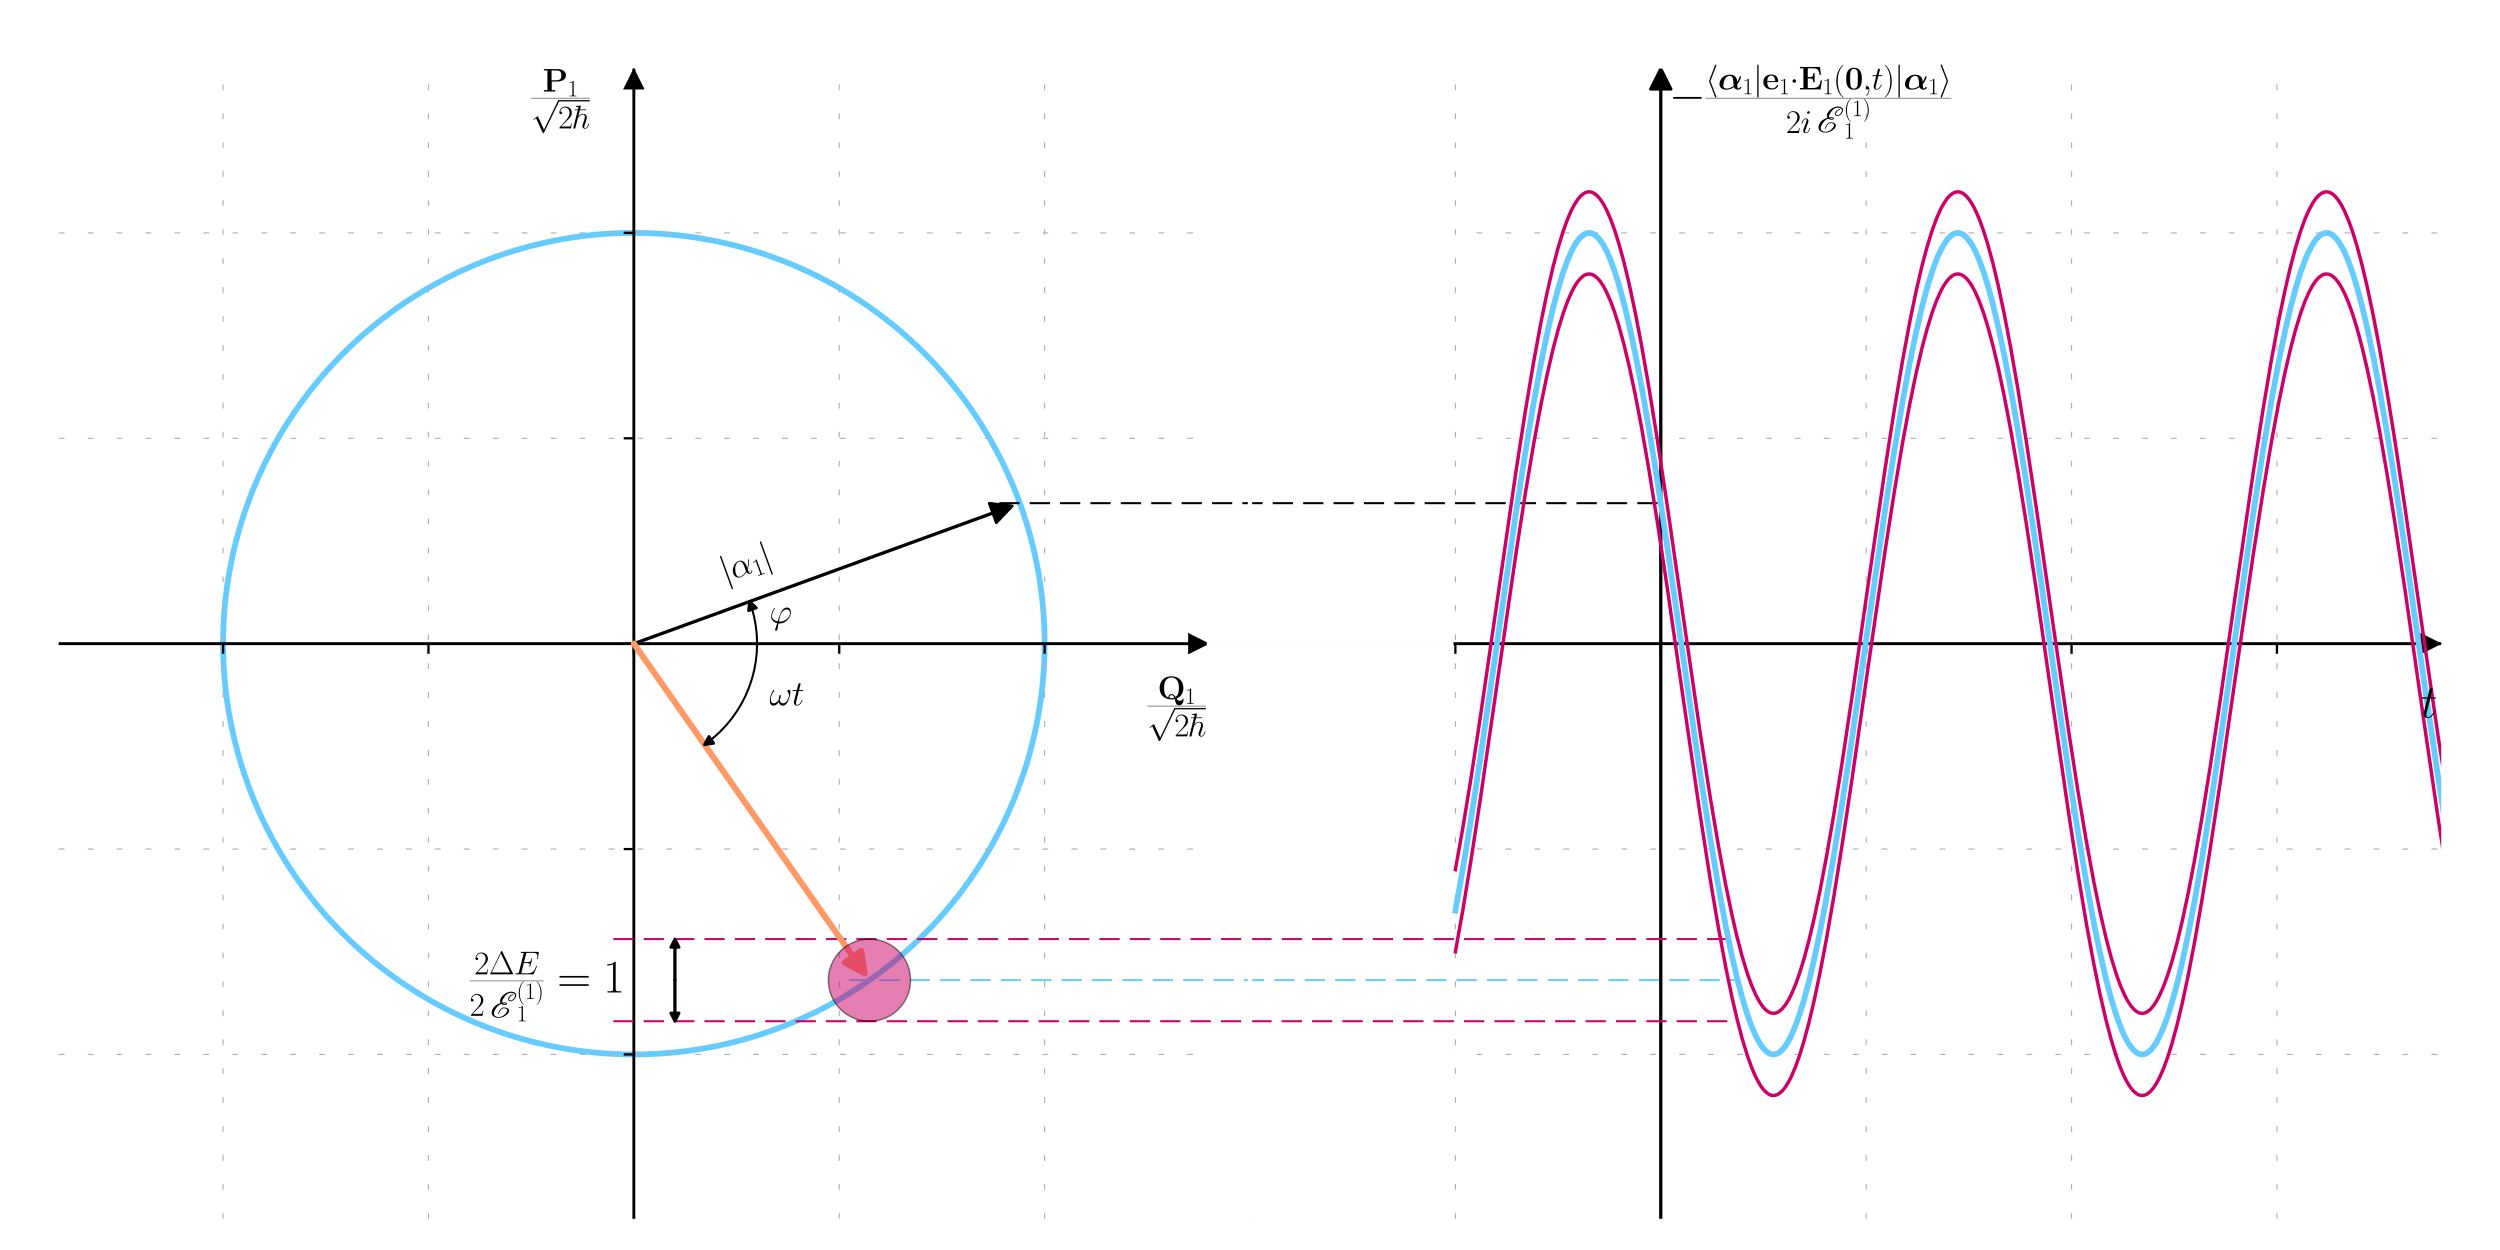 <?xml version="1.0" encoding="utf-8" standalone="no"?>
<!DOCTYPE svg PUBLIC "-//W3C//DTD SVG 1.1//EN"
  "http://www.w3.org/Graphics/SVG/1.1/DTD/svg11.dtd">
<svg xmlns:xlink="http://www.w3.org/1999/xlink" width="864pt" height="432pt" viewBox="0 0 864 432" xmlns="http://www.w3.org/2000/svg" version="1.1">
 <defs>
  <style type="text/css">*{stroke-linejoin: round; stroke-linecap: butt}</style>
 </defs>
 <g id="figure_1">
  <g id="patch_1">
   <path d="M 0 432 
L 864 432 
L 864 0 
L 0 0 
z
" style="fill: #ffffff"/>
  </g>
  <g id="axes_1">
   <g id="patch_2">
    <path d="M 20.308 421.2 
L 843.692 421.2 
L 843.692 23.705 
L 20.308 23.705 
z
" style="fill: #ffffff"/>
   </g>
   <g id="patch_3">
    <path d="M 219.056 364.415 
C 256.705 364.415 292.817 349.457 319.439 322.835 
C 346.061 296.213 361.019 260.101 361.019 222.452 
C 361.019 184.803 346.061 148.691 319.439 122.07 
C 292.817 95.448 256.705 80.49 219.056 80.49 
C 181.407 80.49 145.295 95.448 118.673 122.07 
C 92.052 148.691 77.093 184.803 77.093 222.452 
C 77.093 260.101 92.052 296.213 118.673 322.835 
C 145.295 349.457 181.407 364.415 219.056 364.415 
L 219.056 364.415 
z
" clip-path="url(#p4345b1e1d0)" style="fill: none; stroke: #66ccff; stroke-width: 2; stroke-linejoin: miter"/>
   </g>
   <g id="matplotlib.axis_1">
    <g id="xtick_1">
     <g id="line2d_1">
      <path d="M 77.093 421.2 
L 77.093 23.705 
" clip-path="url(#p4345b1e1d0)" style="fill: none; stroke-dasharray: 2,8; stroke-dashoffset: 0; stroke: #b0b0b0; stroke-width: 0.4"/>
     </g>
     <g id="line2d_2">
      <defs>
       <path id="me03087c6c3" d="M 0 0 
L 0 3.5 
" style="stroke: #000000; stroke-width: 0.8"/>
      </defs>
      <g>
       <use xlink:href="#me03087c6c3" x="77.093" y="222.452" style="stroke: #000000; stroke-width: 0.8"/>
      </g>
     </g>
    </g>
    <g id="xtick_2">
     <g id="line2d_3">
      <path d="M 148.075 421.2 
L 148.075 23.705 
" clip-path="url(#p4345b1e1d0)" style="fill: none; stroke-dasharray: 2,8; stroke-dashoffset: 0; stroke: #b0b0b0; stroke-width: 0.4"/>
     </g>
     <g id="line2d_4">
      <g>
       <use xlink:href="#me03087c6c3" x="148.075" y="222.452" style="stroke: #000000; stroke-width: 0.8"/>
      </g>
     </g>
    </g>
    <g id="xtick_3">
     <g id="line2d_5">
      <path d="M 219.056 421.2 
L 219.056 23.705 
" clip-path="url(#p4345b1e1d0)" style="fill: none; stroke-dasharray: 2,8; stroke-dashoffset: 0; stroke: #b0b0b0; stroke-width: 0.4"/>
     </g>
     <g id="line2d_6">
      <g>
       <use xlink:href="#me03087c6c3" x="219.056" y="222.452" style="stroke: #000000; stroke-width: 0.8"/>
      </g>
     </g>
    </g>
    <g id="xtick_4">
     <g id="line2d_7">
      <path d="M 290.037 421.2 
L 290.037 23.705 
" clip-path="url(#p4345b1e1d0)" style="fill: none; stroke-dasharray: 2,8; stroke-dashoffset: 0; stroke: #b0b0b0; stroke-width: 0.4"/>
     </g>
     <g id="line2d_8">
      <g>
       <use xlink:href="#me03087c6c3" x="290.037" y="222.452" style="stroke: #000000; stroke-width: 0.8"/>
      </g>
     </g>
    </g>
    <g id="xtick_5">
     <g id="line2d_9">
      <path d="M 361.019 421.2 
L 361.019 23.705 
" clip-path="url(#p4345b1e1d0)" style="fill: none; stroke-dasharray: 2,8; stroke-dashoffset: 0; stroke: #b0b0b0; stroke-width: 0.4"/>
     </g>
     <g id="line2d_10">
      <g>
       <use xlink:href="#me03087c6c3" x="361.019" y="222.452" style="stroke: #000000; stroke-width: 0.8"/>
      </g>
     </g>
    </g>
    <g id="xtick_6">
     <g id="line2d_11">
      <path d="M 432 421.2 
L 432 23.705 
" clip-path="url(#p4345b1e1d0)" style="fill: none; stroke-dasharray: 2,8; stroke-dashoffset: 0; stroke: #b0b0b0; stroke-width: 0.4"/>
     </g>
     <g id="line2d_12">
      <g>
       <use xlink:href="#me03087c6c3" x="432" y="222.452" style="stroke: #000000; stroke-width: 0.8"/>
      </g>
     </g>
    </g>
    <g id="xtick_7">
     <g id="line2d_13">
      <path d="M 502.981 421.2 
L 502.981 23.705 
" clip-path="url(#p4345b1e1d0)" style="fill: none; stroke-dasharray: 2,8; stroke-dashoffset: 0; stroke: #b0b0b0; stroke-width: 0.4"/>
     </g>
     <g id="line2d_14">
      <g>
       <use xlink:href="#me03087c6c3" x="502.981" y="222.452" style="stroke: #000000; stroke-width: 0.8"/>
      </g>
     </g>
    </g>
    <g id="xtick_8">
     <g id="line2d_15">
      <path d="M 573.963 421.2 
L 573.963 23.705 
" clip-path="url(#p4345b1e1d0)" style="fill: none; stroke-dasharray: 2,8; stroke-dashoffset: 0; stroke: #b0b0b0; stroke-width: 0.4"/>
     </g>
     <g id="line2d_16">
      <g>
       <use xlink:href="#me03087c6c3" x="573.963" y="222.452" style="stroke: #000000; stroke-width: 0.8"/>
      </g>
     </g>
    </g>
    <g id="xtick_9">
     <g id="line2d_17">
      <path d="M 644.944 421.2 
L 644.944 23.705 
" clip-path="url(#p4345b1e1d0)" style="fill: none; stroke-dasharray: 2,8; stroke-dashoffset: 0; stroke: #b0b0b0; stroke-width: 0.4"/>
     </g>
     <g id="line2d_18">
      <g>
       <use xlink:href="#me03087c6c3" x="644.944" y="222.452" style="stroke: #000000; stroke-width: 0.8"/>
      </g>
     </g>
    </g>
    <g id="xtick_10">
     <g id="line2d_19">
      <path d="M 715.925 421.2 
L 715.925 23.705 
" clip-path="url(#p4345b1e1d0)" style="fill: none; stroke-dasharray: 2,8; stroke-dashoffset: 0; stroke: #b0b0b0; stroke-width: 0.4"/>
     </g>
     <g id="line2d_20">
      <g>
       <use xlink:href="#me03087c6c3" x="715.925" y="222.452" style="stroke: #000000; stroke-width: 0.8"/>
      </g>
     </g>
    </g>
    <g id="xtick_11">
     <g id="line2d_21">
      <path d="M 786.907 421.2 
L 786.907 23.705 
" clip-path="url(#p4345b1e1d0)" style="fill: none; stroke-dasharray: 2,8; stroke-dashoffset: 0; stroke: #b0b0b0; stroke-width: 0.4"/>
     </g>
     <g id="line2d_22">
      <g>
       <use xlink:href="#me03087c6c3" x="786.907" y="222.452" style="stroke: #000000; stroke-width: 0.8"/>
      </g>
     </g>
    </g>
   </g>
   <g id="matplotlib.axis_2">
    <g id="ytick_1">
     <g id="line2d_23">
      <path d="M 20.308 364.415 
L 843.692 364.415 
" clip-path="url(#p4345b1e1d0)" style="fill: none; stroke-dasharray: 2,8; stroke-dashoffset: 0; stroke: #b0b0b0; stroke-width: 0.4"/>
     </g>
     <g id="line2d_24">
      <defs>
       <path id="mb4e9addeaa" d="M 0 0 
L -3.5 0 
" style="stroke: #000000; stroke-width: 0.8"/>
      </defs>
      <g>
       <use xlink:href="#mb4e9addeaa" x="219.056" y="364.415" style="stroke: #000000; stroke-width: 0.8"/>
      </g>
     </g>
    </g>
    <g id="ytick_2">
     <g id="line2d_25">
      <path d="M 20.308 293.434 
L 843.692 293.434 
" clip-path="url(#p4345b1e1d0)" style="fill: none; stroke-dasharray: 2,8; stroke-dashoffset: 0; stroke: #b0b0b0; stroke-width: 0.4"/>
     </g>
     <g id="line2d_26">
      <g>
       <use xlink:href="#mb4e9addeaa" x="219.056" y="293.434" style="stroke: #000000; stroke-width: 0.8"/>
      </g>
     </g>
    </g>
    <g id="ytick_3">
     <g id="line2d_27">
      <path d="M 20.308 222.452 
L 843.692 222.452 
" clip-path="url(#p4345b1e1d0)" style="fill: none; stroke-dasharray: 2,8; stroke-dashoffset: 0; stroke: #b0b0b0; stroke-width: 0.4"/>
     </g>
     <g id="line2d_28">
      <g>
       <use xlink:href="#mb4e9addeaa" x="219.056" y="222.452" style="stroke: #000000; stroke-width: 0.8"/>
      </g>
     </g>
    </g>
    <g id="ytick_4">
     <g id="line2d_29">
      <path d="M 20.308 151.471 
L 843.692 151.471 
" clip-path="url(#p4345b1e1d0)" style="fill: none; stroke-dasharray: 2,8; stroke-dashoffset: 0; stroke: #b0b0b0; stroke-width: 0.4"/>
     </g>
     <g id="line2d_30">
      <g>
       <use xlink:href="#mb4e9addeaa" x="219.056" y="151.471" style="stroke: #000000; stroke-width: 0.8"/>
      </g>
     </g>
    </g>
    <g id="ytick_5">
     <g id="line2d_31">
      <path d="M 20.308 80.49 
L 843.692 80.49 
" clip-path="url(#p4345b1e1d0)" style="fill: none; stroke-dasharray: 2,8; stroke-dashoffset: 0; stroke: #b0b0b0; stroke-width: 0.4"/>
     </g>
     <g id="line2d_32">
      <g>
       <use xlink:href="#mb4e9addeaa" x="219.056" y="80.49" style="stroke: #000000; stroke-width: 0.8"/>
      </g>
     </g>
    </g>
   </g>
   <g id="line2d_33">
    <path d="M -1 222.452 
L 865 222.452 
M 219.056 -1 
L 219.056 433 
" clip-path="url(#p4345b1e1d0)" style="fill: none; stroke: #000000; stroke-linecap: square"/>
   </g>
   <g id="patch_4">
    <path d="M 417.804 222.452 
L 410.706 226.001 
L 410.706 222.523 
L -1200.57 222.523 
L -1200.57 222.381 
L 410.706 222.381 
L 410.706 218.903 
z
" clip-path="url(#p4345b1e1d0)" style="stroke: #000000; stroke-width: 0.2; stroke-linejoin: miter"/>
   </g>
   <g id="patch_5">
    <path d="M 219.056 23.705 
L 222.605 30.803 
L 219.127 30.803 
L 219.127 1642.078 
L 218.985 1642.078 
L 218.985 30.803 
L 215.507 30.803 
z
" clip-path="url(#p4345b1e1d0)" style="stroke: #000000; stroke-width: 0.2; stroke-linejoin: miter"/>
   </g>
   <g id="patch_6">
    <path d="M 843.692 222.452 
L 836.593 226.001 
L 836.593 222.523 
L 502.981 222.523 
L 502.981 222.381 
L 836.593 222.381 
L 836.593 218.903 
z
" clip-path="url(#p4345b1e1d0)" style="stroke: #000000; stroke-width: 0.2; stroke-linejoin: miter"/>
   </g>
   <g id="patch_7">
    <path d="M 573.963 23.705 
L 577.512 30.803 
L 574.034 30.803 
L 574.034 1642.078 
L 573.892 1642.078 
L 573.892 30.803 
L 570.414 30.803 
z
" clip-path="url(#p4345b1e1d0)" style="stroke: #000000; stroke-linejoin: miter"/>
   </g>
   <g id="line2d_34">
    <path d="M 261.645 222.452 
L 261.535 219.392 
L 261.205 216.348 
L 260.657 213.335 
L 259.895 210.369 
L 259.076 207.886 
L 259.076 207.886 
" clip-path="url(#p4345b1e1d0)" style="fill: none; stroke: #000000; stroke-width: 0.7; stroke-linecap: square"/>
   </g>
   <g id="line2d_35">
    <path d="M 345.359 173.898 
L 573.963 173.898 
" clip-path="url(#p4345b1e1d0)" style="fill: none; stroke-dasharray: 7,3.5; stroke-dashoffset: 0; stroke: #000000; stroke-width: 0.7"/>
   </g>
   <g id="line2d_36">
    <path d="M 261.645 222.452 
L 261.533 225.531 
L 261.2 228.594 
L 260.645 231.625 
L 259.874 234.607 
L 258.888 237.526 
L 257.694 240.366 
L 256.298 243.113 
L 254.707 245.751 
L 252.929 248.267 
L 250.974 250.649 
L 248.852 252.882 
L 246.574 254.957 
L 244.153 256.861 
L 243.484 257.339 
L 243.484 257.339 
" clip-path="url(#p4345b1e1d0)" style="fill: none; stroke: #000000; stroke-width: 0.7; stroke-linecap: square"/>
   </g>
   <g id="line2d_37">
    <path d="M 293.384 338.741 
L 600.936 338.741 
" clip-path="url(#p4345b1e1d0)" style="fill: none; stroke-dasharray: 7,3.5; stroke-dashoffset: 0; stroke: #66ccff; stroke-width: 0.7"/>
   </g>
   <g id="line2d_38">
    <path d="M 211.958 324.545 
L 600.936 324.545 
" clip-path="url(#p4345b1e1d0)" style="fill: none; stroke-dasharray: 7,3.5; stroke-dashoffset: 0; stroke: #cc0066; stroke-width: 0.7"/>
   </g>
   <g id="line2d_39">
    <path d="M 211.958 352.938 
L 600.936 352.938 
" clip-path="url(#p4345b1e1d0)" style="fill: none; stroke-dasharray: 7,3.5; stroke-dashoffset: 0; stroke: #cc0066; stroke-width: 0.7"/>
   </g>
   <g id="patch_8">
    <path d="M 233.252 324.545 
L 234.672 327.384 
L 233.323 327.384 
L 233.323 338.741 
L 233.181 338.741 
L 233.181 327.384 
L 231.833 327.384 
z
" clip-path="url(#p4345b1e1d0)" style="stroke: #000000; stroke-linejoin: miter"/>
   </g>
   <g id="patch_9">
    <path d="M 233.252 352.938 
L 231.833 350.098 
L 233.181 350.098 
L 233.181 338.741 
L 233.323 338.741 
L 233.323 350.098 
L 234.672 350.098 
z
" clip-path="url(#p4345b1e1d0)" style="stroke: #000000; stroke-linejoin: miter"/>
   </g>
   <g id="line2d_40">
    <path d="M 502.981 314.716 
L 505.468 300.826 
L 508.31 283.524 
L 511.508 262.646 
L 516.126 230.869 
L 523.942 176.98 
L 527.139 156.429 
L 529.981 139.522 
L 532.468 126.051 
L 534.6 115.65 
L 536.731 106.428 
L 538.507 99.717 
L 540.284 93.947 
L 541.705 90.038 
L 543.126 86.78 
L 544.192 84.772 
L 545.257 83.144 
L 546.323 81.901 
L 547.389 81.046 
L 548.1 80.693 
L 548.81 80.514 
L 549.521 80.509 
L 550.231 80.678 
L 550.942 81.022 
L 552.007 81.862 
L 553.073 83.09 
L 554.139 84.703 
L 555.205 86.697 
L 556.626 89.937 
L 558.047 93.827 
L 559.468 98.349 
L 561.244 104.855 
L 563.021 112.262 
L 565.152 122.26 
L 567.284 133.365 
L 569.771 147.553 
L 572.613 165.132 
L 576.165 188.644 
L 581.849 228.104 
L 587.534 267.123 
L 591.086 289.924 
L 593.928 306.709 
L 596.415 320.052 
L 598.547 330.329 
L 600.323 337.988 
L 602.099 344.761 
L 603.876 350.596 
L 605.297 354.559 
L 606.718 357.874 
L 608.139 360.524 
L 609.205 362.067 
L 610.27 363.225 
L 611.336 363.994 
L 612.047 364.29 
L 612.757 364.412 
L 613.468 364.359 
L 614.178 364.132 
L 614.889 363.732 
L 615.955 362.806 
L 617.02 361.492 
L 618.086 359.795 
L 619.152 357.719 
L 620.573 354.37 
L 621.994 350.374 
L 623.415 345.751 
L 625.191 339.123 
L 626.968 331.601 
L 629.099 321.475 
L 631.231 310.256 
L 633.718 295.953 
L 636.56 278.267 
L 640.112 254.664 
L 646.152 212.679 
L 651.481 176.227 
L 654.678 155.726 
L 657.52 138.878 
L 660.007 125.469 
L 662.139 115.128 
L 664.27 105.971 
L 666.046 99.319 
L 667.823 93.611 
L 669.244 89.754 
L 670.665 86.548 
L 671.731 84.58 
L 672.796 82.993 
L 673.862 81.792 
L 674.928 80.978 
L 675.639 80.653 
L 676.349 80.502 
L 677.06 80.525 
L 677.77 80.722 
L 678.481 81.093 
L 679.546 81.974 
L 680.612 83.244 
L 681.678 84.898 
L 682.744 86.932 
L 684.165 90.224 
L 685.586 94.166 
L 687.007 98.737 
L 688.783 105.302 
L 690.56 112.765 
L 692.691 122.825 
L 694.823 133.985 
L 697.309 148.23 
L 700.152 165.861 
L 703.704 189.418 
L 709.744 231.382 
L 715.073 267.877 
L 718.27 288.431 
L 721.112 305.342 
L 723.599 318.817 
L 725.73 329.221 
L 727.862 338.448 
L 729.638 345.163 
L 731.415 350.937 
L 732.836 354.848 
L 734.257 358.11 
L 735.323 360.121 
L 736.388 361.751 
L 737.454 362.996 
L 738.52 363.854 
L 739.23 364.209 
L 739.941 364.39 
L 740.651 364.396 
L 741.362 364.229 
L 742.072 363.887 
L 743.138 363.05 
L 744.204 361.824 
L 745.27 360.213 
L 746.336 358.222 
L 747.757 354.986 
L 749.178 351.099 
L 750.599 346.58 
L 752.375 340.078 
L 754.151 332.674 
L 756.283 322.68 
L 758.415 311.579 
L 760.901 297.394 
L 763.743 279.818 
L 767.296 256.309 
L 772.98 216.851 
L 778.664 177.829 
L 782.217 155.025 
L 785.059 138.236 
L 787.546 124.889 
L 789.678 114.609 
L 791.454 106.946 
L 793.23 100.169 
L 795.006 94.33 
L 796.428 90.364 
L 797.849 87.046 
L 799.27 84.393 
L 800.335 82.847 
L 801.401 81.686 
L 802.467 80.914 
L 803.178 80.617 
L 803.888 80.494 
L 804.599 80.544 
L 805.309 80.769 
L 806.02 81.168 
L 807.085 82.091 
L 808.151 83.402 
L 809.217 85.097 
L 810.283 87.171 
L 811.704 90.516 
L 813.125 94.509 
L 814.546 99.129 
L 816.322 105.753 
L 818.098 113.272 
L 820.23 123.394 
L 822.362 134.609 
L 824.848 148.909 
L 827.691 166.591 
L 831.243 190.192 
L 837.283 232.176 
L 842.612 268.63 
L 845.809 289.134 
L 848.651 305.987 
L 851.138 319.399 
L 853.269 329.744 
L 855.401 338.905 
L 857.177 345.561 
L 857.888 347.961 
L 857.888 347.961 
" clip-path="url(#p4345b1e1d0)" style="fill: none; stroke: #66ccff; stroke-width: 2; stroke-linecap: square"/>
   </g>
   <g id="line2d_41">
    <path d="M 502.981 300.52 
L 505.468 286.63 
L 508.31 269.328 
L 511.508 248.45 
L 516.126 216.673 
L 523.942 162.784 
L 527.139 142.233 
L 529.981 125.326 
L 532.468 111.855 
L 534.6 101.454 
L 536.731 92.232 
L 538.507 85.521 
L 540.284 79.751 
L 541.705 75.842 
L 543.126 72.583 
L 544.192 70.576 
L 545.257 68.948 
L 546.323 67.705 
L 547.389 66.85 
L 548.1 66.497 
L 548.81 66.318 
L 549.521 66.313 
L 550.231 66.482 
L 550.942 66.825 
L 552.007 67.666 
L 553.073 68.894 
L 554.139 70.507 
L 555.205 72.501 
L 556.626 75.741 
L 558.047 79.631 
L 559.468 84.153 
L 561.244 90.658 
L 563.021 98.066 
L 565.152 108.064 
L 567.284 119.168 
L 569.771 133.357 
L 572.613 150.936 
L 576.165 174.448 
L 581.849 213.908 
L 587.534 252.927 
L 591.086 275.728 
L 593.928 292.513 
L 596.415 305.855 
L 598.547 316.132 
L 600.323 323.791 
L 602.099 330.564 
L 603.876 336.4 
L 605.297 340.363 
L 606.718 343.677 
L 608.139 346.327 
L 609.205 347.871 
L 610.27 349.029 
L 611.336 349.798 
L 612.047 350.094 
L 612.757 350.215 
L 613.468 350.163 
L 614.178 349.936 
L 614.889 349.535 
L 615.955 348.61 
L 617.02 347.296 
L 618.086 345.599 
L 619.152 343.522 
L 620.573 340.174 
L 621.994 336.178 
L 623.415 331.554 
L 625.191 324.927 
L 626.968 317.404 
L 629.099 307.279 
L 631.231 296.06 
L 633.718 281.756 
L 636.56 264.071 
L 640.112 240.468 
L 646.152 198.482 
L 651.481 162.031 
L 654.678 141.53 
L 657.52 124.681 
L 660.007 111.273 
L 662.139 100.932 
L 664.27 91.775 
L 666.046 85.123 
L 667.823 79.415 
L 669.244 75.557 
L 670.665 72.351 
L 671.731 70.384 
L 672.796 68.797 
L 673.862 67.595 
L 674.928 66.782 
L 675.639 66.457 
L 676.349 66.305 
L 677.06 66.328 
L 677.77 66.525 
L 678.481 66.896 
L 679.546 67.778 
L 680.612 69.048 
L 681.678 70.702 
L 682.744 72.735 
L 684.165 76.028 
L 685.586 79.97 
L 687.007 84.541 
L 688.783 91.106 
L 690.56 98.569 
L 692.691 108.629 
L 694.823 119.789 
L 697.309 134.034 
L 700.152 151.665 
L 703.704 175.221 
L 709.744 217.186 
L 715.073 253.681 
L 718.27 274.235 
L 721.112 291.146 
L 723.599 304.62 
L 725.73 315.025 
L 727.862 324.252 
L 729.638 330.966 
L 731.415 336.74 
L 732.836 340.652 
L 734.257 343.914 
L 735.323 345.924 
L 736.388 347.555 
L 737.454 348.8 
L 738.52 349.658 
L 739.23 350.013 
L 739.941 350.193 
L 740.651 350.2 
L 741.362 350.033 
L 742.072 349.691 
L 743.138 348.854 
L 744.204 347.628 
L 745.27 346.017 
L 746.336 344.026 
L 747.757 340.789 
L 749.178 336.902 
L 750.599 332.384 
L 752.375 325.882 
L 754.151 318.478 
L 756.283 308.484 
L 758.415 297.383 
L 760.901 283.198 
L 763.743 265.622 
L 767.296 242.113 
L 772.98 202.654 
L 778.664 163.633 
L 782.217 140.829 
L 785.059 124.04 
L 787.546 110.693 
L 789.678 100.413 
L 791.454 92.75 
L 793.23 85.973 
L 795.006 80.134 
L 796.428 76.168 
L 797.849 72.85 
L 799.27 70.196 
L 800.335 68.65 
L 801.401 67.49 
L 802.467 66.718 
L 803.178 66.421 
L 803.888 66.297 
L 804.599 66.348 
L 805.309 66.573 
L 806.02 66.972 
L 807.085 67.895 
L 808.151 69.206 
L 809.217 70.901 
L 810.283 72.975 
L 811.704 76.32 
L 813.125 80.312 
L 814.546 84.933 
L 816.322 91.557 
L 818.098 99.076 
L 820.23 109.197 
L 822.362 120.413 
L 824.848 134.713 
L 827.691 152.395 
L 831.243 175.995 
L 837.283 217.98 
L 842.612 254.434 
L 845.809 274.938 
L 848.651 291.79 
L 851.138 305.203 
L 853.269 315.548 
L 855.401 324.708 
L 857.177 331.364 
L 857.888 333.765 
L 857.888 333.765 
" clip-path="url(#p4345b1e1d0)" style="fill: none; stroke: #cc0066; stroke-width: 1.2; stroke-linecap: square"/>
   </g>
   <g id="line2d_42">
    <path d="M 502.981 328.912 
L 505.468 315.023 
L 508.31 297.72 
L 511.508 276.842 
L 516.126 245.066 
L 523.942 191.176 
L 527.139 170.626 
L 529.981 153.718 
L 532.468 140.248 
L 534.6 129.846 
L 536.731 120.624 
L 538.507 113.913 
L 540.284 108.143 
L 541.705 104.235 
L 543.126 100.976 
L 544.192 98.968 
L 545.257 97.34 
L 546.323 96.097 
L 547.389 95.243 
L 548.1 94.889 
L 548.81 94.71 
L 549.521 94.705 
L 550.231 94.875 
L 550.942 95.218 
L 552.007 96.058 
L 553.073 97.287 
L 554.139 98.9 
L 555.205 100.893 
L 556.626 104.133 
L 558.047 108.024 
L 559.468 112.545 
L 561.244 119.051 
L 563.021 126.458 
L 565.152 136.457 
L 567.284 147.561 
L 569.771 161.749 
L 572.613 179.329 
L 576.165 202.841 
L 581.849 242.301 
L 587.534 281.319 
L 591.086 304.12 
L 593.928 320.905 
L 596.415 334.248 
L 598.547 344.525 
L 600.323 352.184 
L 602.099 358.957 
L 603.876 364.792 
L 605.297 368.755 
L 606.718 372.07 
L 608.139 374.72 
L 609.205 376.263 
L 610.27 377.421 
L 611.336 378.19 
L 612.047 378.486 
L 612.757 378.608 
L 613.468 378.555 
L 614.178 378.329 
L 614.889 377.928 
L 615.955 377.002 
L 617.02 375.689 
L 618.086 373.991 
L 619.152 371.915 
L 620.573 368.566 
L 621.994 364.571 
L 623.415 359.947 
L 625.191 353.319 
L 626.968 345.797 
L 629.099 335.671 
L 631.231 324.453 
L 633.718 310.149 
L 636.56 292.463 
L 640.112 268.86 
L 646.152 226.875 
L 651.481 190.423 
L 654.678 169.922 
L 657.52 153.074 
L 660.007 139.665 
L 662.139 129.324 
L 664.27 120.168 
L 666.046 113.515 
L 667.823 107.807 
L 669.244 103.95 
L 670.665 100.744 
L 671.731 98.776 
L 672.796 97.19 
L 673.862 95.988 
L 674.928 95.174 
L 675.639 94.849 
L 676.349 94.698 
L 677.06 94.721 
L 677.77 94.918 
L 678.481 95.289 
L 679.546 96.171 
L 680.612 97.44 
L 681.678 99.094 
L 682.744 101.128 
L 684.165 104.421 
L 685.586 108.362 
L 687.007 112.933 
L 688.783 119.498 
L 690.56 126.961 
L 692.691 137.022 
L 694.823 148.182 
L 697.309 162.426 
L 700.152 180.057 
L 703.704 203.614 
L 709.744 245.578 
L 715.073 282.074 
L 718.27 302.627 
L 721.112 319.538 
L 723.599 333.013 
L 725.73 343.418 
L 727.862 352.644 
L 729.638 359.359 
L 731.415 365.133 
L 732.836 369.045 
L 734.257 372.307 
L 735.323 374.317 
L 736.388 375.947 
L 737.454 377.193 
L 738.52 378.05 
L 739.23 378.405 
L 739.941 378.586 
L 740.651 378.593 
L 741.362 378.425 
L 742.072 378.084 
L 743.138 377.246 
L 744.204 376.02 
L 745.27 374.41 
L 746.336 372.419 
L 747.757 369.182 
L 749.178 365.295 
L 750.599 360.776 
L 752.375 354.274 
L 754.151 346.871 
L 756.283 336.876 
L 758.415 325.776 
L 760.901 311.591 
L 763.743 294.015 
L 767.296 270.505 
L 772.98 231.047 
L 778.664 192.026 
L 782.217 169.221 
L 785.059 152.432 
L 787.546 139.086 
L 789.678 128.805 
L 791.454 121.143 
L 793.23 114.366 
L 795.006 108.526 
L 796.428 104.56 
L 797.849 101.242 
L 799.27 98.589 
L 800.335 97.043 
L 801.401 95.883 
L 802.467 95.111 
L 803.178 94.813 
L 803.888 94.69 
L 804.599 94.741 
L 805.309 94.966 
L 806.02 95.364 
L 807.085 96.288 
L 808.151 97.598 
L 809.217 99.293 
L 810.283 101.367 
L 811.704 104.712 
L 813.125 108.705 
L 814.546 113.326 
L 816.322 119.95 
L 818.098 127.468 
L 820.23 137.59 
L 822.362 148.805 
L 824.848 163.105 
L 827.691 180.788 
L 831.243 204.388 
L 837.283 246.372 
L 842.612 282.827 
L 845.809 303.331 
L 848.651 320.183 
L 851.138 333.595 
L 853.269 343.94 
L 855.401 353.101 
L 857.177 359.757 
L 857.888 362.158 
L 857.888 362.158 
" clip-path="url(#p4345b1e1d0)" style="fill: none; stroke: #cc0066; stroke-width: 1.2; stroke-linecap: square"/>
   </g>
   <g id="patch_10">
    <path d="M 219.056 421.2 
L 219.056 23.705 
" style="fill: none"/>
   </g>
   <g id="patch_11">
    <path d="M 843.692 421.2 
L 843.692 23.705 
" style="fill: none"/>
   </g>
   <g id="patch_12">
    <path d="M 20.308 222.452 
L 843.692 222.452 
" style="fill: none"/>
   </g>
   <g id="patch_13">
    <path d="M 20.308 23.705 
L 843.692 23.705 
" style="fill: none"/>
   </g>
   <g id="text_1">
    <!-- $\frac{\mathbf P_1}{\sqrt{2\hbar}}$ -->
    <g transform="translate(183.565 37.901) scale(0.16 -0.16)">
     <defs>
      <path id="CMBX12-50" d="M 1766 1934 
L 2854 1934 
C 3923 1934 4518 2474 4518 3128 
C 4518 3812 3910 4352 2854 4352 
L 243 4352 
L 243 4078 
L 922 4078 
L 922 267 
L 243 267 
L 243 0 
C 429 0 1114 0 1344 0 
C 1574 0 2259 0 2445 0 
L 2445 267 
L 1766 267 
L 1766 1934 
z
M 2624 4078 
C 3616 4078 3616 3558 3616 3127 
C 3616 2709 3616 2176 2624 2176 
L 1734 2176 
L 1734 4078 
L 2624 4078 
z
" transform="scale(0.016)"/>
      <path id="CMR17-31" d="M 1702 4058 
C 1702 4192 1696 4192 1606 4192 
C 1357 3916 979 3827 621 3827 
C 602 3827 570 3827 563 3808 
C 557 3795 557 3782 557 3648 
C 755 3648 1088 3686 1344 3839 
L 1344 461 
C 1344 236 1331 160 781 160 
L 589 160 
L 589 0 
C 896 0 1216 0 1523 0 
C 1830 0 2150 0 2458 0 
L 2458 160 
L 2266 160 
C 1715 160 1702 230 1702 458 
L 1702 4058 
z
" transform="scale(0.016)"/>
      <path id="CMSY10-70" d="M 2490 -5472 
L 1363 -2982 
C 1318 -2880 1286 -2880 1267 -2880 
C 1261 -2880 1229 -2880 1158 -2931 
L 550 -3392 
C 467 -3456 467 -3475 467 -3494 
C 467 -3526 486 -3565 531 -3565 
C 570 -3565 678 -3475 749 -3424 
C 787 -3393 883 -3323 954 -3271 
L 2214 -6042 
C 2259 -6144 2291 -6144 2349 -6144 
C 2445 -6144 2464 -6106 2509 -6016 
L 5414 0 
C 5459 90 5459 115 5459 128 
C 5459 192 5408 256 5331 256 
C 5280 256 5235 224 5184 122 
L 2490 -5472 
z
" transform="scale(0.016)"/>
      <path id="CMR17-32" d="M 2669 989 
L 2554 989 
C 2490 536 2438 459 2413 420 
C 2381 369 1920 369 1830 369 
L 602 369 
C 832 619 1280 1072 1824 1597 
C 2214 1967 2669 2402 2669 3035 
C 2669 3790 2067 4224 1395 4224 
C 691 4224 262 3604 262 3030 
C 262 2780 448 2748 525 2748 
C 589 2748 781 2787 781 3010 
C 781 3207 614 3264 525 3264 
C 486 3264 448 3258 422 3245 
C 544 3790 915 4058 1306 4058 
C 1862 4058 2227 3617 2227 3035 
C 2227 2479 1901 2000 1536 1584 
L 262 146 
L 262 0 
L 2515 0 
L 2669 989 
z
" transform="scale(0.016)"/>
      <path id="CMR17-16" d="M 2554 3520 
L 2554 3666 
L 378 3666 
L 378 3520 
L 2554 3520 
z
" transform="scale(0.016)"/>
      <path id="CMMI12-68" d="M 1798 4257 
C 1805 4283 1818 4321 1818 4352 
C 1818 4416 1754 4416 1741 4416 
C 1734 4416 1421 4388 1389 4380 
C 1280 4373 1184 4358 1069 4358 
C 909 4345 864 4339 864 4224 
C 864 4160 915 4160 1005 4160 
C 1318 4160 1325 4103 1325 4040 
C 1325 4002 1312 3951 1306 3932 
L 378 248 
C 352 152 352 140 352 101 
C 352 -38 461 -64 525 -64 
C 634 -64 717 19 749 89 
L 1037 1245 
C 1069 1386 1107 1520 1139 1660 
C 1210 1929 1210 1935 1331 2120 
C 1453 2305 1741 2689 2234 2689 
C 2490 2689 2579 2497 2579 2242 
C 2579 1884 2330 1188 2189 805 
C 2131 651 2099 568 2099 453 
C 2099 166 2298 -64 2605 -64 
C 3200 -64 3424 875 3424 913 
C 3424 945 3398 971 3360 971 
C 3302 971 3296 952 3264 843 
C 3117 332 2880 64 2624 64 
C 2560 64 2458 64 2458 269 
C 2458 436 2534 640 2560 710 
C 2675 1018 2963 1773 2963 2145 
C 2963 2528 2739 2816 2253 2816 
C 1888 2816 1568 2644 1306 2312 
L 1798 4257 
z
" transform="scale(0.016)"/>
     </defs>
     <use xlink:href="#CMBX12-50" transform="translate(24.791 39.226) scale(0.697)"/>
     <use xlink:href="#CMR17-31" transform="translate(78.386 28.765) scale(0.498)"/>
     <use xlink:href="#CMSY10-70" transform="translate(0 17.841) scale(0.697)"/>
     <use xlink:href="#CMR17-32" transform="translate(58.115 -40.468) scale(0.697)"/>
     <use xlink:href="#CMR17-16" transform="translate(90.099 -40.468) scale(0.697)"/>
     <use xlink:href="#CMMI12-68" transform="translate(87.213 -40.468) scale(0.697)"/>
     <path d="M 0 24.411 
L 126.521 24.411 
L 126.521 25.402 
L 0 25.402 
L 0 24.411 
z
"/>
     <path d="M 58.115 17.841 
L 126.521 17.841 
L 126.521 20.63 
L 58.115 20.63 
L 58.115 17.841 
z
"/>
    </g>
   </g>
   <g id="text_2">
    <!-- $\frac{\mathbf Q_1}{\sqrt{2\hbar}}$ -->
    <g transform="translate(396.509 248.006) scale(0.16 -0.16)">
     <defs>
      <path id="CMBX12-51" d="M 3674 108 
C 4704 500 5005 1414 5005 2159 
C 5005 3496 4122 4416 2701 4416 
C 1274 4416 397 3488 397 2157 
C 397 825 1293 -64 2701 -64 
C 2758 -64 3021 -64 3322 -1 
C 3488 -716 3610 -1216 4192 -1216 
C 4851 -1216 5043 -437 5043 -44 
C 5043 12 5043 107 4947 107 
C 4864 107 4858 38 4851 -12 
C 4813 -270 4461 -320 4282 -320 
C 4141 -320 3936 -320 3674 108 
z
M 2125 279 
C 1267 635 1267 1781 1267 2153 
C 1267 2716 1325 3195 1594 3612 
C 1824 3959 2240 4187 2701 4187 
C 3072 4187 3546 4042 3846 3544 
C 4115 3101 4134 2533 4134 2155 
C 4134 1783 4134 842 3488 407 
C 3226 834 2982 978 2701 978 
C 2374 978 2093 756 2093 457 
C 2093 349 2112 311 2125 279 
z
M 3251 271 
C 3245 271 2995 165 2701 165 
C 2374 165 2304 370 2304 464 
C 2304 644 2490 768 2707 768 
C 3014 768 3149 563 3251 271 
z
" transform="scale(0.016)"/>
     </defs>
     <use xlink:href="#CMBX12-51" transform="translate(22.128 39.954) scale(0.697)"/>
     <use xlink:href="#CMR17-31" transform="translate(81.05 29.493) scale(0.498)"/>
     <use xlink:href="#CMSY10-70" transform="translate(0 17.841) scale(0.697)"/>
     <use xlink:href="#CMR17-32" transform="translate(58.115 -40.468) scale(0.697)"/>
     <use xlink:href="#CMR17-16" transform="translate(90.099 -40.468) scale(0.697)"/>
     <use xlink:href="#CMMI12-68" transform="translate(87.213 -40.468) scale(0.697)"/>
     <path d="M 0 24.411 
L 126.521 24.411 
L 126.521 25.402 
L 0 25.402 
L 0 24.411 
z
"/>
     <path d="M 58.115 17.841 
L 126.521 17.841 
L 126.521 20.63 
L 58.115 20.63 
L 58.115 17.841 
z
"/>
    </g>
   </g>
   <g id="text_3">
    <!-- $t$ -->
    <g transform="translate(836.593 248.006) scale(0.16 -0.16)">
     <defs>
      <path id="CMMI12-74" d="M 1286 2566 
L 1875 2566 
C 1997 2566 2061 2566 2061 2681 
C 2061 2752 2022 2752 1894 2752 
L 1331 2752 
L 1568 3692 
C 1594 3781 1594 3794 1594 3840 
C 1594 3943 1510 4000 1427 4000 
C 1376 4000 1229 3981 1178 3775 
L 928 2752 
L 326 2752 
C 198 2752 141 2752 141 2630 
C 141 2566 186 2566 307 2566 
L 877 2566 
L 454 881 
C 403 658 384 594 384 511 
C 384 211 595 -64 954 -64 
C 1600 -64 1946 868 1946 912 
C 1946 951 1920 970 1882 970 
C 1869 970 1843 970 1830 944 
C 1824 938 1818 931 1773 829 
C 1638 511 1344 64 973 64 
C 781 64 768 224 768 364 
C 768 370 768 492 787 568 
L 1286 2566 
z
" transform="scale(0.016)"/>
     </defs>
     <use xlink:href="#CMMI12-74" transform="scale(0.996)"/>
    </g>
   </g>
   <g id="text_4">
    <!-- $-\frac{\langle\boldsymbol \alpha_1|\mathbf e_1\cdot\mathbf{E}_1(\mathbf 0, t)|\boldsymbol \alpha_1\rangle}{2i \;\;\;\, {}^{(1)}_1}$ -->
    <g transform="translate(576.802 37.901) scale(0.16 -0.16)">
     <defs>
      <path id="CMSY10-0" d="M 4218 1472 
C 4326 1472 4442 1472 4442 1600 
C 4442 1728 4326 1728 4218 1728 
L 755 1728 
C 646 1728 531 1728 531 1600 
C 531 1472 646 1472 755 1472 
L 4218 1472 
z
" transform="scale(0.016)"/>
      <path id="CMSY10-68" d="M 2099 4557 
C 2131 4627 2131 4640 2131 4672 
C 2131 4742 2074 4800 2003 4800 
C 1946 4800 1901 4768 1856 4653 
L 736 1715 
C 723 1677 704 1638 704 1600 
C 704 1581 704 1568 736 1491 
L 1856 -1446 
C 1882 -1517 1914 -1600 2003 -1600 
C 2074 -1600 2131 -1542 2131 -1472 
C 2131 -1453 2131 -1440 2099 -1370 
L 966 1600 
L 2099 4557 
z
" transform="scale(0.016)"/>
      <path id="CMMIB10-b" d="M 3738 1027 
C 4339 1711 4480 2427 4480 2446 
C 4480 2535 4384 2535 4326 2535 
C 4205 2535 4198 2522 4166 2401 
C 4045 1977 3853 1628 3712 1432 
C 3706 1736 3699 2111 3354 2453 
C 3021 2789 2605 2853 2304 2853 
C 998 2853 294 1851 294 1033 
C 294 336 819 -64 1619 -64 
C 2234 -64 2758 196 3098 437 
C 3213 171 3475 -64 3866 -64 
C 4288 -64 4506 228 4506 361 
C 4506 450 4416 450 4358 450 
C 4275 450 4243 450 4211 367 
C 4134 184 3923 165 3910 165 
C 3750 165 3738 900 3738 1027 
z
M 1651 165 
C 1293 165 1030 336 1030 754 
C 1030 963 1178 1667 1370 2035 
C 1574 2441 1971 2624 2298 2624 
C 2893 2624 2963 1922 2989 1295 
C 2995 1136 3021 855 3021 701 
C 3021 625 2630 401 2470 331 
C 2086 165 1805 165 1651 165 
z
" transform="scale(0.016)"/>
      <path id="CMSY10-6a" d="M 1018 4570 
C 1018 4685 1018 4800 890 4800 
C 762 4800 762 4685 762 4570 
L 762 -1370 
C 762 -1485 762 -1600 890 -1600 
C 1018 -1600 1018 -1485 1018 -1370 
L 1018 4570 
z
" transform="scale(0.016)"/>
      <path id="CMBX12-65" d="M 2893 1408 
C 3040 1408 3078 1408 3078 1567 
C 3078 1758 3034 2233 2739 2532 
C 2470 2798 2112 2880 1741 2880 
C 742 2880 198 2233 198 1434 
C 198 545 858 -32 1824 -32 
C 2790 -32 3078 640 3078 748 
C 3078 843 2982 843 2944 843 
C 2842 843 2835 824 2797 742 
C 2630 330 2208 197 1901 197 
C 973 197 966 1053 966 1408 
L 2893 1408 
z
M 966 1593 
C 979 1852 986 2100 1120 2328 
C 1242 2531 1466 2670 1741 2670 
C 2426 2670 2483 1909 2490 1593 
L 966 1593 
z
" transform="scale(0.016)"/>
      <path id="CMSY10-1" d="M 1229 1619 
C 1229 1805 1075 1958 890 1958 
C 704 1958 550 1805 550 1619 
C 550 1433 704 1280 890 1280 
C 1075 1280 1229 1433 1229 1619 
z
" transform="scale(0.016)"/>
      <path id="CMBX12-45" d="M 4518 1722 
L 4250 1722 
C 4115 771 3878 273 2765 273 
L 1766 273 
L 1766 2112 
L 2144 2112 
C 2758 2112 2822 1853 2822 1375 
L 3091 1375 
L 3091 3136 
L 2822 3136 
C 2822 2655 2758 2385 2144 2385 
L 1766 2385 
L 1766 4078 
L 2765 4078 
C 3744 4078 3955 3659 4051 2828 
L 4320 2828 
L 4134 4352 
L 243 4352 
L 243 4078 
L 922 4078 
L 922 273 
L 243 273 
L 243 0 
L 4243 0 
L 4518 1722 
z
" transform="scale(0.016)"/>
      <path id="CMR17-28" d="M 1958 -1561 
C 1958 -1555 1958 -1542 1939 -1523 
C 1645 -1224 858 -407 858 1581 
C 858 3569 1632 4379 1946 4697 
C 1946 4704 1958 4717 1958 4736 
C 1958 4755 1939 4768 1914 4768 
C 1843 4768 1299 4296 986 3594 
C 666 2887 576 2199 576 1588 
C 576 1128 621 351 1005 -471 
C 1312 -1135 1837 -1600 1914 -1600 
C 1946 -1600 1958 -1587 1958 -1561 
z
" transform="scale(0.016)"/>
      <path id="CMBX12-30" d="M 3309 2038 
C 3309 2648 3309 4178 1798 4178 
C 282 4178 282 2654 282 2038 
C 282 1428 282 -64 1792 -64 
C 3302 -64 3309 1409 3309 2038 
z
M 1798 146 
C 1594 146 1440 228 1312 362 
C 1152 521 1050 621 1050 2114 
C 1050 2559 1050 2964 1101 3295 
C 1190 3924 1651 3968 1792 3968 
C 1997 3968 2394 3873 2483 3340 
C 2541 3015 2541 2501 2541 2114 
C 2541 615 2445 527 2253 336 
C 2125 209 1952 146 1798 146 
z
" transform="scale(0.016)"/>
      <path id="CMMI12-3b" d="M 1248 -31 
C 1248 343 1126 619 864 619 
C 659 619 557 453 557 313 
C 557 172 653 0 870 0 
C 954 0 1024 26 1082 83 
C 1094 96 1101 96 1107 96 
C 1120 96 1120 5 1120 -27 
C 1120 -240 1082 -659 710 -1080 
C 640 -1157 640 -1170 640 -1183 
C 640 -1216 672 -1248 704 -1248 
C 755 -1248 1248 -771 1248 -31 
z
" transform="scale(0.016)"/>
      <path id="CMR17-29" d="M 1683 1581 
C 1683 2040 1638 2817 1254 3639 
C 947 4303 422 4768 346 4768 
C 326 4768 301 4761 301 4729 
C 301 4717 307 4710 314 4697 
C 621 4378 1402 3568 1402 1584 
C 1402 -407 627 -1217 314 -1537 
C 307 -1549 301 -1556 301 -1568 
C 301 -1600 326 -1600 346 -1600 
C 416 -1600 960 -1128 1274 -426 
C 1594 281 1683 969 1683 1581 
z
" transform="scale(0.016)"/>
      <path id="CMSY10-69" d="M 1747 1491 
C 1779 1568 1779 1581 1779 1600 
C 1779 1619 1779 1632 1747 1709 
L 627 4653 
C 589 4762 550 4800 480 4800 
C 410 4800 352 4742 352 4672 
C 352 4653 352 4640 384 4570 
L 1517 1600 
L 384 -1357 
C 352 -1427 352 -1440 352 -1472 
C 352 -1542 410 -1600 480 -1600 
C 563 -1600 589 -1536 614 -1472 
L 1747 1491 
z
" transform="scale(0.016)"/>
      <path id="CMMI12-69" d="M 1811 913 
C 1811 945 1786 971 1747 971 
C 1690 971 1683 952 1651 843 
C 1485 262 1222 64 1011 64 
C 934 64 845 83 845 275 
C 845 447 922 639 992 830 
L 1440 2018 
C 1459 2069 1504 2184 1504 2305 
C 1504 2574 1312 2816 998 2816 
C 410 2816 173 1890 173 1839 
C 173 1814 198 1782 243 1782 
C 301 1782 307 1807 333 1896 
C 486 2428 730 2682 979 2682 
C 1037 2682 1146 2682 1146 2478 
C 1146 2312 1062 2101 1011 1961 
L 563 773 
C 525 671 486 568 486 453 
C 486 166 685 -64 992 -64 
C 1581 -64 1811 869 1811 913 
z
M 1760 4013 
C 1760 4109 1683 4224 1542 4224 
C 1395 4224 1229 4083 1229 3917 
C 1229 3758 1363 3707 1440 3707 
C 1613 3707 1760 3873 1760 4013 
z
" transform="scale(0.016)"/>
     </defs>
     <use xlink:href="#CMSY10-0" transform="scale(0.996)"/>
     <use xlink:href="#CMSY10-68" transform="translate(78.683 43.828) scale(0.697)"/>
     <use xlink:href="#CMMIB10-b" transform="translate(105.803 43.828) scale(0.697)"/>
     <use xlink:href="#CMR17-31" transform="translate(158.849 33.368) scale(0.498)"/>
     <use xlink:href="#CMSY10-6a" transform="translate(182.193 43.828) scale(0.697)"/>
     <use xlink:href="#CMBX12-65" transform="translate(201.565 43.828) scale(0.697)"/>
     <use xlink:href="#CMR17-31" transform="translate(237.362 33.368) scale(0.498)"/>
     <use xlink:href="#CMSY10-1" transform="translate(260.705 43.828) scale(0.697)"/>
     <use xlink:href="#CMBX12-45" transform="translate(280.077 43.828) scale(0.697)"/>
     <use xlink:href="#CMR17-31" transform="translate(331.574 33.368) scale(0.498)"/>
     <use xlink:href="#CMR17-28" transform="translate(354.917 43.828) scale(0.697)"/>
     <use xlink:href="#CMBX12-30" transform="translate(379.613 43.828) scale(0.697)"/>
     <use xlink:href="#CMMI12-3b" transform="translate(418.841 43.828) scale(0.697)"/>
     <use xlink:href="#CMMI12-74" transform="translate(437.809 43.828) scale(0.697)"/>
     <use xlink:href="#CMR17-29" transform="translate(462.467 43.828) scale(0.697)"/>
     <use xlink:href="#CMSY10-6a" transform="translate(487.164 43.828) scale(0.697)"/>
     <use xlink:href="#CMMIB10-b" transform="translate(506.535 43.828) scale(0.697)"/>
     <use xlink:href="#CMR17-31" transform="translate(559.581 33.368) scale(0.498)"/>
     <use xlink:href="#CMSY10-69" transform="translate(582.925 43.828) scale(0.697)"/>
     <use xlink:href="#CMR17-32" transform="translate(252.544 -50.328) scale(0.697)"/>
     <use xlink:href="#CMMI12-69" transform="translate(284.527 -50.328) scale(0.697)"/>
     <use xlink:href="#CMR17-28" transform="translate(377.56 -13.896) scale(0.498)"/>
     <use xlink:href="#CMR17-31" transform="translate(395.201 -13.896) scale(0.498)"/>
     <use xlink:href="#CMR17-29" transform="translate(418.046 -13.896) scale(0.498)"/>
     <use xlink:href="#CMR17-31" transform="translate(377.56 -62.383) scale(0.498)"/>
     <path d="M 78.683 24.411 
L 610.045 24.411 
L 610.045 25.402 
L 78.683 25.402 
L 78.683 24.411 
z
"/>
    </g>
   </g>
   <g id="text_5">
    <!-- $\mathscr {E}$ -->
    <g transform="translate(627.908 45.709) scale(0.5 -0.5)">
     <defs>
      <path id="rsfs10-45" d="M 4006 3910 
L 4032 3949 
C 4038 3955 4045 3968 4045 3981 
C 4045 4006 4019 4032 3987 4032 
C 3878 4032 3750 3980 3629 3907 
C 3501 3822 3392 3717 3315 3606 
C 3213 3455 3149 3304 3149 3173 
C 3149 3133 3155 3095 3168 3055 
C 3219 2893 3379 2816 3578 2816 
C 3699 2816 3846 2873 3981 2962 
C 4128 3050 4250 3177 4339 3299 
C 4480 3502 4550 3693 4550 3864 
C 4550 3966 4525 4061 4474 4143 
C 4326 4392 4013 4493 3635 4493 
C 3373 4493 3066 4399 2758 4228 
C 2464 4065 2195 3832 2016 3593 
C 1830 3335 1741 3089 1741 2868 
C 1741 2780 1754 2698 1786 2622 
C 1798 2591 1818 2553 1843 2522 
C 1702 2484 1562 2426 1421 2362 
C 1107 2207 800 1983 614 1726 
C 390 1412 288 1104 288 840 
C 288 699 314 578 371 462 
C 557 96 992 -64 1530 -64 
C 1798 -64 2112 12 2438 176 
C 2720 316 2989 525 3155 752 
C 3264 905 3309 1044 3309 1171 
C 3309 1279 3277 1380 3213 1456 
C 3046 1665 2739 1741 2394 1741 
C 1965 1741 1485 1159 1421 658 
C 1421 652 1421 640 1427 634 
C 1434 615 1446 602 1466 602 
L 1491 602 
L 1536 621 
C 1555 627 1568 646 1568 665 
C 1632 1113 2035 1600 2368 1600 
C 2656 1600 2874 1531 2957 1379 
C 2976 1341 2989 1290 2989 1239 
C 2989 1126 2938 974 2816 816 
C 2682 620 2490 425 2253 285 
C 2003 140 1754 77 1555 77 
C 1101 77 787 229 691 522 
C 672 579 666 636 666 700 
C 666 960 813 1291 1062 1647 
C 1210 1863 1414 2073 1664 2226 
C 1766 2283 1869 2327 1965 2366 
C 2125 2237 2342 2176 2605 2176 
C 2662 2176 2739 2190 2797 2211 
C 2842 2225 2899 2260 2931 2316 
C 2957 2351 2963 2386 2963 2414 
C 2963 2488 2886 2530 2848 2550 
C 2739 2604 2598 2624 2464 2624 
C 2362 2624 2253 2612 2138 2592 
C 2125 2618 2118 2643 2112 2674 
C 2106 2699 2106 2718 2106 2743 
C 2106 2957 2253 3233 2464 3528 
C 2605 3730 2758 3924 2982 4081 
C 3187 4219 3398 4288 3565 4288 
C 3910 4288 4186 4213 4301 4028 
C 4339 3971 4358 3901 4358 3819 
C 4358 3692 4307 3534 4179 3362 
C 4109 3254 4013 3153 3891 3071 
C 3789 2995 3680 2956 3603 2956 
C 3411 2956 3315 3035 3315 3167 
C 3315 3266 3373 3397 3469 3542 
C 3533 3635 3610 3726 3712 3792 
C 3802 3858 3898 3891 3962 3891 
C 3981 3891 4000 3898 4006 3910 
z
M 2438 2471 
C 2560 2471 2669 2471 2746 2431 
C 2778 2414 2784 2407 2784 2398 
C 2784 2390 2778 2381 2778 2381 
C 2778 2381 2746 2341 2726 2333 
C 2694 2317 2662 2317 2624 2317 
C 2458 2317 2323 2366 2240 2455 
C 2304 2466 2374 2471 2438 2471 
z
" transform="scale(0.016)"/>
     </defs>
     <use xlink:href="#rsfs10-45" transform="scale(0.248)"/>
    </g>
   </g>
   <g id="line2d_43">
    <path d="M 417.804 364.415 
L 501.562 364.415 
" clip-path="url(#p4345b1e1d0)" style="fill: none; stroke: #ffffff; stroke-width: 1.5; stroke-linecap: square"/>
   </g>
   <g id="line2d_44">
    <path d="M 417.804 293.434 
L 501.562 293.434 
" clip-path="url(#p4345b1e1d0)" style="fill: none; stroke: #ffffff; stroke-width: 1.5; stroke-linecap: square"/>
   </g>
   <g id="line2d_45">
    <path d="M 417.804 222.452 
L 501.562 222.452 
" clip-path="url(#p4345b1e1d0)" style="fill: none; stroke: #ffffff; stroke-width: 1.5; stroke-linecap: square"/>
   </g>
   <g id="line2d_46">
    <path d="M 417.804 151.471 
L 501.562 151.471 
" clip-path="url(#p4345b1e1d0)" style="fill: none; stroke: #ffffff; stroke-width: 1.5; stroke-linecap: square"/>
   </g>
   <g id="line2d_47">
    <path d="M 417.804 80.49 
L 501.562 80.49 
" clip-path="url(#p4345b1e1d0)" style="fill: none; stroke: #ffffff; stroke-width: 1.5; stroke-linecap: square"/>
   </g>
   <g id="line2d_48">
    <path d="M 432 433 
L 432 -1 
" clip-path="url(#p4345b1e1d0)" style="fill: none; stroke: #ffffff; stroke-width: 1.5; stroke-linecap: square"/>
   </g>
   <g id="patch_14">
    <path d="M 349.789 174.869 
L 344.333 180.632 
L 343.143 177.364 
L 219.08 222.519 
L 219.032 222.386 
L 343.095 177.23 
L 341.905 173.962 
z
" clip-path="url(#p4345b1e1d0)" style="stroke: #000000; stroke-linejoin: miter"/>
   </g>
   <g id="text_6">
    <!-- $\varphi$ -->
    <g transform="translate(265.904 215.354) scale(0.12 -0.12)">
     <defs>
      <path id="CMMI12-27" d="M 1926 280 
C 1818 280 1722 280 1722 312 
C 1722 325 1830 926 1869 1067 
C 2074 1884 2560 2472 3117 2472 
C 3533 2472 3725 2159 3725 1808 
C 3725 1080 2906 280 1926 280 
z
M 1651 -51 
C 1690 -57 1754 -64 1869 -64 
C 2918 -64 3885 945 3885 1954 
C 3885 2344 3712 2816 3174 2816 
C 2253 2816 1862 1519 1504 318 
C 768 458 461 848 461 1276 
C 461 1449 595 2133 966 2592 
C 1037 2676 1037 2689 1037 2702 
C 1037 2753 986 2753 973 2753 
C 800 2753 314 1820 314 1213 
C 314 497 877 107 1395 -7 
L 1062 -1088 
C 1030 -1184 1030 -1196 1030 -1222 
C 1030 -1376 1184 -1376 1197 -1376 
C 1261 -1376 1376 -1351 1427 -1223 
C 1446 -1166 1626 -178 1651 -51 
z
" transform="scale(0.016)"/>
     </defs>
     <use xlink:href="#CMMI12-27" transform="scale(0.996)"/>
    </g>
   </g>
   <g id="patch_15">
    <path d="M 298.854 336.416 
L 291.875 332.637 
L 294.725 330.642 
L 218.998 222.493 
L 219.114 222.412 
L 294.841 330.56 
L 297.69 328.565 
z
" clip-path="url(#p4345b1e1d0)" style="fill: #ff9966; stroke: #ff9966; stroke-width: 2; stroke-linejoin: miter"/>
   </g>
   <g id="text_7">
    <!-- $\omega t$ -->
    <g transform="translate(265.904 243.747) scale(0.12 -0.12)">
     <defs>
      <path id="CMMI12-21" d="M 3802 2395 
C 3802 2580 3750 2816 3526 2816 
C 3398 2816 3251 2657 3251 2529 
C 3251 2472 3277 2434 3328 2376 
C 3424 2268 3546 2096 3546 1797 
C 3546 1567 3405 1204 3302 1007 
C 3123 656 2829 357 2496 357 
C 2093 357 1939 615 1869 975 
C 1939 1143 2086 1560 2086 1728 
C 2086 1798 2061 1856 1978 1856 
C 1933 1856 1882 1831 1850 1779 
C 1760 1638 1677 1129 1683 994 
C 1562 756 1216 357 806 357 
C 378 357 262 733 262 1096 
C 262 1758 678 2338 794 2497 
C 858 2593 902 2657 902 2669 
C 902 2714 877 2784 819 2784 
C 717 2784 685 2701 634 2625 
C 307 2121 77 1414 77 803 
C 77 408 224 -64 704 -64 
C 1235 -64 1568 391 1702 634 
C 1754 275 1946 -64 2413 -64 
C 2899 -64 3206 363 3437 879 
C 3603 1249 3802 2045 3802 2395 
z
" transform="scale(0.016)"/>
     </defs>
     <use xlink:href="#CMMI12-21" transform="scale(0.996)"/>
     <use xlink:href="#CMMI12-74" transform="translate(64.318 0) scale(0.996)"/>
    </g>
   </g>
   <g id="text_8">
    <!-- $\left| \alpha_1 \right|$ -->
    <g transform="translate(250.515 201.338) rotate(-20) scale(0.12 -0.12)">
     <defs>
      <path id="CMMI12-b" d="M 2963 1616 
C 2963 2235 2611 2815 1933 2815 
C 1094 2815 256 1902 256 996 
C 256 441 602 -64 1254 -64 
C 1651 -64 2125 89 2579 472 
C 2669 115 2867 -64 3142 -64 
C 3488 -64 3661 294 3661 377 
C 3661 434 3616 434 3597 434 
C 3546 434 3539 415 3520 364 
C 3462 204 3315 64 3162 64 
C 2963 64 2963 472 2963 862 
C 3616 1641 3770 2446 3770 2452 
C 3770 2510 3718 2510 3699 2510 
C 3642 2510 3635 2491 3610 2376 
C 3526 2095 3360 1597 2963 1073 
L 2963 1616 
z
M 2560 626 
C 1997 121 1491 64 1267 64 
C 813 64 685 466 685 766 
C 685 1040 826 1692 1024 2044 
C 1286 2491 1645 2688 1933 2688 
C 2554 2688 2554 1877 2554 1341 
C 2554 1182 2547 1016 2547 856 
C 2547 728 2554 696 2560 626 
z
" transform="scale(0.016)"/>
     </defs>
     <use xlink:href="#CMSY10-6a" transform="scale(0.996)"/>
     <use xlink:href="#CMMI12-b" transform="translate(27.674 0) scale(0.996)"/>
     <use xlink:href="#CMR17-31" transform="translate(89.721 -14.944) scale(0.697)"/>
     <use xlink:href="#CMSY10-6a" transform="translate(122.202 0) scale(0.996)"/>
    </g>
   </g>
   <g id="text_9">
    <!-- $\frac{2\Delta E}{2\;\;\;\, {}^{(1)}_1}=1$ -->
    <g transform="translate(162.271 343) scale(0.16 -0.16)">
     <defs>
      <path id="CMR17-1" d="M 2598 4403 
C 2547 4512 2522 4512 2470 4512 
C 2394 4512 2387 4499 2342 4409 
L 269 109 
C 262 96 237 38 237 32 
C 237 6 243 0 358 0 
L 4576 0 
C 4691 0 4698 6 4698 32 
C 4698 38 4672 96 4666 109 
L 2598 4403 
z
M 2310 4038 
L 4083 358 
L 531 358 
L 2310 4038 
z
" transform="scale(0.016)"/>
      <path id="CMMI12-45" d="M 4448 1489 
C 4454 1508 4474 1554 4474 1579 
C 4474 1611 4448 1643 4410 1643 
C 4384 1643 4371 1637 4352 1617 
C 4339 1611 4339 1598 4282 1469 
C 3904 570 3629 185 2605 185 
L 1670 185 
C 1581 185 1568 185 1530 192 
C 1459 198 1453 211 1453 262 
C 1453 307 1466 345 1478 403 
L 1920 2176 
L 2554 2176 
C 3053 2176 3091 2066 3091 1874 
C 3091 1810 3091 1752 3046 1560 
C 3034 1534 3027 1508 3027 1489 
C 3027 1444 3059 1425 3098 1425 
C 3155 1425 3162 1469 3187 1559 
L 3552 3042 
C 3552 3073 3526 3105 3488 3105 
C 3430 3105 3424 3080 3398 2990 
C 3270 2501 3142 2361 2573 2361 
L 1965 2361 
L 2362 3930 
C 2419 4154 2432 4154 2694 4154 
L 3610 4154 
C 4397 4154 4557 3943 4557 3458 
C 4557 3451 4557 3273 4531 3062 
C 4525 3036 4518 2998 4518 2985 
C 4518 2934 4550 2915 4589 2915 
C 4634 2915 4659 2941 4672 3055 
L 4806 4174 
C 4806 4195 4819 4263 4819 4277 
C 4819 4352 4762 4352 4646 4352 
L 1523 4352 
C 1402 4352 1338 4352 1338 4229 
C 1338 4154 1382 4154 1491 4154 
C 1888 4154 1888 4114 1888 4052 
C 1888 4020 1882 3994 1862 3924 
L 998 473 
C 941 249 928 185 480 185 
C 358 185 294 185 294 70 
C 294 0 333 0 461 0 
L 3674 0 
C 3814 0 3821 6 3866 110 
L 4448 1489 
z
" transform="scale(0.016)"/>
      <path id="CMR17-3d" d="M 4115 2017 
C 4211 2017 4307 2017 4307 2125 
C 4307 2240 4198 2240 4090 2240 
L 512 2240 
C 403 2240 294 2240 294 2125 
C 294 2017 390 2017 486 2017 
L 4115 2017 
z
M 4090 896 
C 4198 896 4307 896 4307 1011 
C 4307 1119 4211 1119 4115 1119 
L 486 1119 
C 390 1119 294 1119 294 1011 
C 294 896 403 896 512 896 
L 4090 896 
z
" transform="scale(0.016)"/>
     </defs>
     <use xlink:href="#CMR17-32" transform="translate(9.941 39.226) scale(0.697)"/>
     <use xlink:href="#CMR17-1" transform="translate(41.925 39.226) scale(0.697)"/>
     <use xlink:href="#CMMI12-45" transform="translate(95.768 39.226) scale(0.697)"/>
     <use xlink:href="#CMR17-32" transform="translate(0 -50.328) scale(0.697)"/>
     <use xlink:href="#CMR17-28" transform="translate(101.721 -13.896) scale(0.498)"/>
     <use xlink:href="#CMR17-31" transform="translate(119.362 -13.896) scale(0.498)"/>
     <use xlink:href="#CMR17-29" transform="translate(142.207 -13.896) scale(0.498)"/>
     <use xlink:href="#CMR17-31" transform="translate(101.721 -62.383) scale(0.498)"/>
     <use xlink:href="#CMR17-3d" transform="translate(189.215 0) scale(0.996)"/>
     <use xlink:href="#CMR17-31" transform="translate(288.604 0) scale(0.996)"/>
     <path d="M 0 24.411 
L 160.345 24.411 
L 160.345 25.402 
L 0 25.402 
L 0 24.411 
z
"/>
    </g>
   </g>
   <g id="text_10">
    <!-- $\mathscr {E}$ -->
    <g transform="translate(169.369 351.638) scale(0.5 -0.5)">
     <use xlink:href="#rsfs10-45" transform="scale(0.248)"/>
    </g>
   </g>
   <g id="patch_16">
    <path d="M 259.076 207.886 
L 261.38 210.071 
L 260.112 210.531 
L 259.169 207.932 
L 259.035 207.981 
L 259.978 210.579 
L 258.711 211.039 
z
" clip-path="url(#p4345b1e1d0)" style="stroke: #000000; stroke-linejoin: miter"/>
   </g>
   <g id="patch_17">
    <path d="M 243.484 257.339 
L 244.989 254.544 
L 245.765 255.647 
L 243.611 257.163 
L 243.693 257.279 
L 245.847 255.763 
L 246.623 256.866 
z
" clip-path="url(#p4345b1e1d0)" style="stroke: #000000; stroke-linejoin: miter"/>
   </g>
   <g id="patch_18">
    <path d="M 300.482 352.938 
C 304.247 352.938 307.859 351.442 310.521 348.78 
C 313.183 346.117 314.679 342.506 314.679 338.741 
C 314.679 334.976 313.183 331.365 310.521 328.703 
C 307.859 326.041 304.247 324.545 300.482 324.545 
C 296.718 324.545 293.106 326.041 290.444 328.703 
C 287.782 331.365 286.286 334.976 286.286 338.741 
C 286.286 342.506 287.782 346.117 290.444 348.78 
C 293.106 351.442 296.718 352.938 300.482 352.938 
z
" clip-path="url(#p4345b1e1d0)" style="fill: #cc0066; opacity: 0.5; stroke: #000000; stroke-width: 0.5; stroke-linejoin: miter"/>
   </g>
  </g>
 </g>
 <defs>
  <clipPath id="p4345b1e1d0">
   <rect x="20.308" y="23.705" width="823.383" height="397.495"/>
  </clipPath>
 </defs>
</svg>
